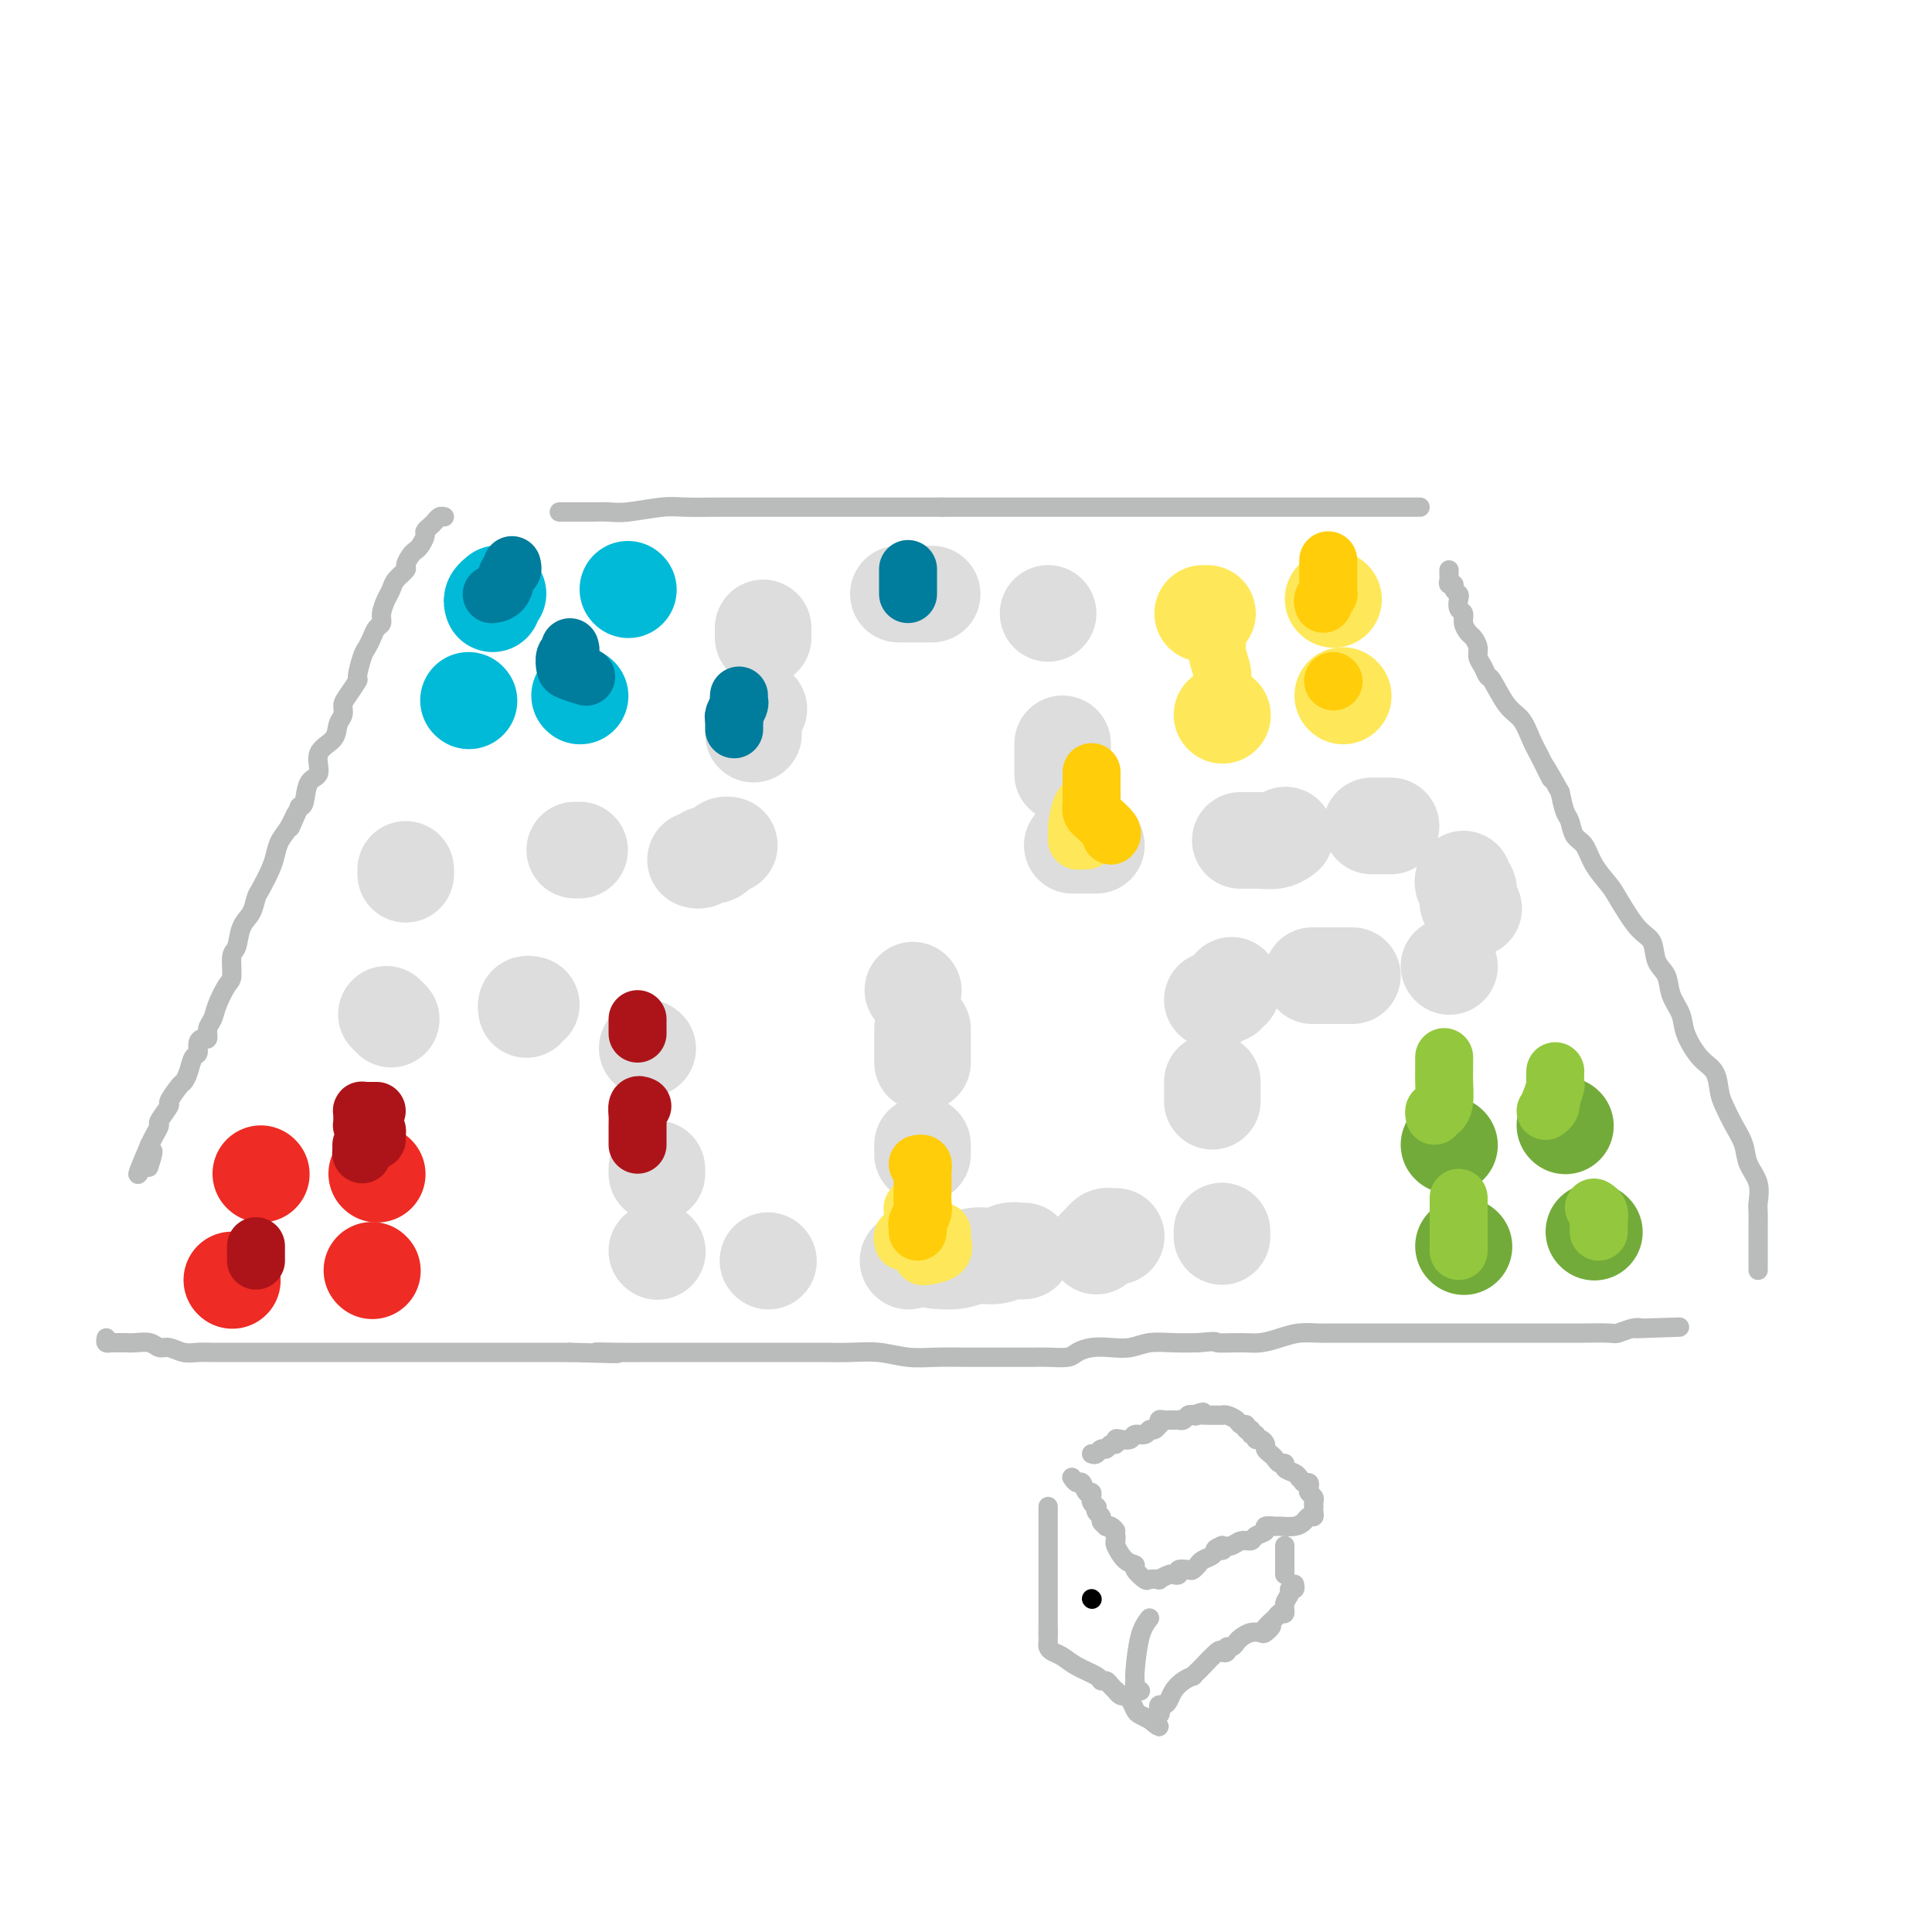 <svg viewBox='0 0 400 400' version='1.1' xmlns='http://www.w3.org/2000/svg' xmlns:xlink='http://www.w3.org/1999/xlink'><g fill='none' stroke='rgb(186,187,187)' stroke-width='4' stroke-linecap='round' stroke-linejoin='round'><path d='M92,107c-0.331,-0.090 -0.662,-0.180 -1,0c-0.338,0.180 -0.682,0.629 -1,1c-0.318,0.371 -0.610,0.663 -1,1c-0.390,0.337 -0.878,0.719 -1,1c-0.122,0.281 0.121,0.460 0,1c-0.121,0.540 -0.605,1.439 -1,2c-0.395,0.561 -0.701,0.783 -1,1c-0.299,0.217 -0.591,0.428 -1,1c-0.409,0.572 -0.935,1.503 -1,2c-0.065,0.497 0.333,0.559 0,1c-0.333,0.441 -1.395,1.260 -2,2c-0.605,0.740 -0.754,1.402 -1,2c-0.246,0.598 -0.591,1.133 -1,2c-0.409,0.867 -0.883,2.067 -1,3c-0.117,0.933 0.124,1.598 0,2c-0.124,0.402 -0.612,0.539 -1,1c-0.388,0.461 -0.677,1.245 -1,2c-0.323,0.755 -0.682,1.480 -1,2c-0.318,0.520 -0.597,0.835 -1,2c-0.403,1.165 -0.930,3.180 -1,4c-0.070,0.820 0.317,0.445 0,1c-0.317,0.555 -1.340,2.039 -2,3c-0.660,0.961 -0.959,1.400 -1,2c-0.041,0.600 0.177,1.362 0,2c-0.177,0.638 -0.748,1.152 -1,2c-0.252,0.848 -0.186,2.031 -1,3c-0.814,0.969 -2.508,1.724 -3,3c-0.492,1.276 0.219,3.074 0,4c-0.219,0.926 -1.367,0.980 -2,2c-0.633,1.020 -0.752,3.006 -1,4c-0.248,0.994 -0.624,0.997 -1,1'/><path d='M62,167c-3.289,7.641 -1.510,3.242 -1,2c0.510,-1.242 -0.248,0.672 -1,2c-0.752,1.328 -1.497,2.070 -2,3c-0.503,0.930 -0.764,2.048 -1,3c-0.236,0.952 -0.448,1.737 -1,3c-0.552,1.263 -1.443,3.004 -2,4c-0.557,0.996 -0.780,1.248 -1,2c-0.220,0.752 -0.437,2.005 -1,3c-0.563,0.995 -1.473,1.731 -2,3c-0.527,1.269 -0.670,3.070 -1,4c-0.330,0.930 -0.848,0.987 -1,2c-0.152,1.013 0.060,2.981 0,4c-0.060,1.019 -0.394,1.090 -1,2c-0.606,0.910 -1.486,2.660 -2,4c-0.514,1.340 -0.664,2.270 -1,3c-0.336,0.730 -0.860,1.261 -1,2c-0.140,0.739 0.103,1.688 0,2c-0.103,0.312 -0.552,-0.012 -1,0c-0.448,0.012 -0.894,0.361 -1,1c-0.106,0.639 0.128,1.570 0,2c-0.128,0.430 -0.617,0.361 -1,1c-0.383,0.639 -0.661,1.986 -1,3c-0.339,1.014 -0.740,1.694 -1,2c-0.260,0.306 -0.381,0.238 -1,1c-0.619,0.762 -1.738,2.353 -2,3c-0.262,0.647 0.332,0.349 0,1c-0.332,0.651 -1.592,2.252 -2,3c-0.408,0.748 0.035,0.644 0,1c-0.035,0.356 -0.548,1.173 -1,2c-0.452,0.827 -0.843,1.665 -1,2c-0.157,0.335 -0.078,0.168 0,0'/><path d='M31,237c-4.798,11.167 -1.292,4.083 0,2c1.292,-2.083 0.369,0.833 0,2c-0.369,1.167 -0.185,0.583 0,0'/><path d='M22,277c-0.090,0.423 -0.179,0.845 0,1c0.179,0.155 0.627,0.042 1,0c0.373,-0.042 0.670,-0.012 1,0c0.330,0.012 0.693,0.007 1,0c0.307,-0.007 0.557,-0.017 1,0c0.443,0.017 1.080,0.061 2,0c0.920,-0.061 2.122,-0.227 3,0c0.878,0.227 1.431,0.845 2,1c0.569,0.155 1.154,-0.155 2,0c0.846,0.155 1.952,0.774 3,1c1.048,0.226 2.039,0.061 3,0c0.961,-0.061 1.894,-0.016 3,0c1.106,0.016 2.385,0.004 3,0c0.615,-0.004 0.567,-0.001 2,0c1.433,0.001 4.347,0.000 6,0c1.653,-0.000 2.045,-0.000 3,0c0.955,0.000 2.474,0.000 4,0c1.526,-0.000 3.059,-0.000 4,0c0.941,0.000 1.291,0.000 2,0c0.709,-0.000 1.777,-0.000 3,0c1.223,0.000 2.603,0.000 4,0c1.397,-0.000 2.813,-0.000 5,0c2.187,0.000 5.145,0.000 7,0c1.855,-0.000 2.606,-0.000 4,0c1.394,0.000 3.432,0.000 5,0c1.568,-0.000 2.668,-0.000 5,0c2.332,0.000 5.897,0.000 8,0c2.103,-0.000 2.744,-0.000 4,0c1.256,0.000 3.128,0.000 5,0'/><path d='M118,280c16.040,0.464 8.140,0.124 6,0c-2.140,-0.124 1.480,-0.033 4,0c2.520,0.033 3.939,0.009 5,0c1.061,-0.009 1.765,-0.002 3,0c1.235,0.002 3.003,0.001 4,0c0.997,-0.001 1.225,-0.000 2,0c0.775,0.000 2.098,0.000 3,0c0.902,-0.000 1.382,-0.000 2,0c0.618,0.000 1.375,0.000 3,0c1.625,-0.000 4.120,-0.000 6,0c1.880,0.000 3.145,0.000 4,0c0.855,-0.000 1.301,-0.001 3,0c1.699,0.001 4.652,0.004 6,0c1.348,-0.004 1.093,-0.015 2,0c0.907,0.015 2.978,0.057 5,0c2.022,-0.057 3.997,-0.211 6,0c2.003,0.211 4.035,0.789 6,1c1.965,0.211 3.863,0.057 6,0c2.137,-0.057 4.514,-0.015 6,0c1.486,0.015 2.082,0.005 4,0c1.918,-0.005 5.156,-0.004 7,0c1.844,0.004 2.292,0.011 3,0c0.708,-0.011 1.676,-0.042 3,0c1.324,0.042 3.004,0.156 4,0c0.996,-0.156 1.308,-0.581 2,-1c0.692,-0.419 1.766,-0.830 3,-1c1.234,-0.170 2.629,-0.098 4,0c1.371,0.098 2.718,0.222 4,0c1.282,-0.222 2.499,-0.791 4,-1c1.501,-0.209 3.286,-0.060 5,0c1.714,0.060 3.357,0.030 5,0'/><path d='M248,278c4.831,-0.461 3.407,-0.113 4,0c0.593,0.113 3.201,-0.008 5,0c1.799,0.008 2.787,0.146 4,0c1.213,-0.146 2.652,-0.575 4,-1c1.348,-0.425 2.607,-0.846 4,-1c1.393,-0.154 2.920,-0.041 4,0c1.080,0.041 1.714,0.011 3,0c1.286,-0.011 3.224,-0.003 4,0c0.776,0.003 0.392,0.001 1,0c0.608,-0.001 2.210,-0.000 3,0c0.790,0.000 0.769,0.000 1,0c0.231,-0.000 0.716,-0.000 1,0c0.284,0.000 0.367,0.000 2,0c1.633,-0.000 4.814,-0.000 6,0c1.186,0.000 0.375,0.000 1,0c0.625,-0.000 2.684,-0.000 4,0c1.316,0.000 1.889,-0.000 3,0c1.111,0.000 2.760,0.000 4,0c1.240,-0.000 2.069,-0.000 3,0c0.931,0.000 1.963,0.000 3,0c1.037,-0.000 2.079,-0.000 3,0c0.921,0.000 1.720,0.000 3,0c1.280,-0.000 3.040,-0.000 4,0c0.960,0.000 1.120,0.001 2,0c0.880,-0.001 2.480,-0.004 3,0c0.520,0.004 -0.040,0.015 1,0c1.040,-0.015 3.681,-0.056 5,0c1.319,0.056 1.317,0.207 2,0c0.683,-0.207 2.052,-0.774 3,-1c0.948,-0.226 1.474,-0.113 2,0'/><path d='M340,275c14.533,-0.467 4.867,-0.133 1,0c-3.867,0.133 -1.933,0.067 0,0'/><path d='M364,263c0.000,-0.607 0.000,-1.213 0,-2c-0.000,-0.787 -0.000,-1.753 0,-2c0.000,-0.247 0.000,0.225 0,0c-0.000,-0.225 -0.001,-1.147 0,-2c0.001,-0.853 0.002,-1.638 0,-2c-0.002,-0.362 -0.007,-0.301 0,-1c0.007,-0.699 0.028,-2.157 0,-3c-0.028,-0.843 -0.104,-1.071 0,-2c0.104,-0.929 0.389,-2.559 0,-4c-0.389,-1.441 -1.453,-2.691 -2,-4c-0.547,-1.309 -0.579,-2.675 -1,-4c-0.421,-1.325 -1.232,-2.607 -2,-4c-0.768,-1.393 -1.495,-2.897 -2,-4c-0.505,-1.103 -0.789,-1.806 -1,-3c-0.211,-1.194 -0.351,-2.878 -1,-4c-0.649,-1.122 -1.808,-1.683 -3,-3c-1.192,-1.317 -2.418,-3.390 -3,-5c-0.582,-1.610 -0.522,-2.756 -1,-4c-0.478,-1.244 -1.495,-2.584 -2,-4c-0.505,-1.416 -0.499,-2.908 -1,-4c-0.501,-1.092 -1.508,-1.786 -2,-3c-0.492,-1.214 -0.467,-2.950 -1,-4c-0.533,-1.050 -1.623,-1.416 -3,-3c-1.377,-1.584 -3.041,-4.387 -4,-6c-0.959,-1.613 -1.212,-2.036 -2,-3c-0.788,-0.964 -2.109,-2.469 -3,-4c-0.891,-1.531 -1.352,-3.087 -2,-4c-0.648,-0.913 -1.483,-1.183 -2,-2c-0.517,-0.817 -0.716,-2.182 -1,-3c-0.284,-0.818 -0.653,-1.091 -1,-2c-0.347,-0.909 -0.674,-2.455 -1,-4'/><path d='M323,164c-5.308,-9.459 -2.580,-4.106 -2,-3c0.580,1.106 -0.990,-2.033 -2,-4c-1.010,-1.967 -1.461,-2.760 -2,-4c-0.539,-1.240 -1.166,-2.927 -2,-4c-0.834,-1.073 -1.874,-1.533 -3,-3c-1.126,-1.467 -2.339,-3.940 -3,-5c-0.661,-1.060 -0.768,-0.708 -1,-1c-0.232,-0.292 -0.587,-1.229 -1,-2c-0.413,-0.771 -0.885,-1.375 -1,-2c-0.115,-0.625 0.128,-1.271 0,-2c-0.128,-0.729 -0.626,-1.542 -1,-2c-0.374,-0.458 -0.622,-0.560 -1,-1c-0.378,-0.440 -0.885,-1.217 -1,-2c-0.115,-0.783 0.161,-1.571 0,-2c-0.161,-0.429 -0.760,-0.497 -1,-1c-0.240,-0.503 -0.121,-1.440 0,-2c0.121,-0.560 0.243,-0.741 0,-1c-0.243,-0.259 -0.850,-0.594 -1,-1c-0.150,-0.406 0.156,-0.883 0,-1c-0.156,-0.117 -0.774,0.126 -1,0c-0.226,-0.126 -0.061,-0.621 0,-1c0.061,-0.379 0.016,-0.640 0,-1c-0.016,-0.360 -0.005,-0.817 0,-1c0.005,-0.183 0.002,-0.091 0,0'/><path d='M294,105c-0.364,0.000 -0.728,0.000 -1,0c-0.272,0.000 -0.454,0.000 -1,0c-0.546,0.000 -1.458,0.000 -2,0c-0.542,0.000 -0.714,0.000 -1,0c-0.286,0.000 -0.686,0.000 -1,0c-0.314,0.000 -0.541,0.000 -1,0c-0.459,0.000 -1.148,0.000 -2,0c-0.852,0.000 -1.867,-0.000 -3,0c-1.133,0.000 -2.386,0.000 -4,0c-1.614,0.000 -3.590,0.000 -5,0c-1.410,0.000 -2.253,0.000 -3,0c-0.747,0.000 -1.398,0.000 -2,0c-0.602,0.000 -1.154,-0.000 -2,0c-0.846,0.000 -1.985,0.000 -3,0c-1.015,0.000 -1.906,0.000 -3,0c-1.094,0.000 -2.391,0.000 -4,0c-1.609,0.000 -3.529,0.000 -5,0c-1.471,0.000 -2.492,0.000 -4,0c-1.508,0.000 -3.502,0.000 -5,0c-1.498,0.000 -2.501,0.000 -4,0c-1.499,0.000 -3.493,0.000 -5,0c-1.507,0.000 -2.527,0.000 -4,0c-1.473,0.000 -3.398,0.000 -5,0c-1.602,0.000 -2.882,0.000 -4,0c-1.118,0.000 -2.073,0.000 -3,0c-0.927,0.000 -1.827,0.000 -3,0c-1.173,0.000 -2.621,0.000 -4,0c-1.379,0.000 -2.689,0.000 -4,0c-1.311,0.000 -2.622,0.000 -4,0c-1.378,0.000 -2.822,0.000 -4,0c-1.178,0.000 -2.089,0.000 -3,0'/><path d='M195,105c-16.021,0.000 -6.573,0.000 -4,0c2.573,-0.000 -1.729,-0.000 -4,0c-2.271,0.000 -2.512,0.000 -4,0c-1.488,-0.000 -4.224,-0.000 -6,0c-1.776,0.000 -2.592,0.000 -4,0c-1.408,-0.000 -3.407,-0.000 -5,0c-1.593,0.000 -2.780,0.000 -4,0c-1.220,-0.000 -2.473,-0.000 -4,0c-1.527,0.000 -3.328,0.000 -4,0c-0.672,-0.000 -0.213,-0.001 -1,0c-0.787,0.001 -2.819,0.004 -4,0c-1.181,-0.004 -1.512,-0.015 -3,0c-1.488,0.015 -4.132,0.057 -6,0c-1.868,-0.057 -2.959,-0.211 -5,0c-2.041,0.211 -5.033,0.789 -7,1c-1.967,0.211 -2.908,0.057 -4,0c-1.092,-0.057 -2.334,-0.015 -3,0c-0.666,0.015 -0.755,0.004 -1,0c-0.245,-0.004 -0.648,-0.001 -1,0c-0.352,0.001 -0.655,0.000 -1,0c-0.345,-0.000 -0.732,-0.000 -1,0c-0.268,0.000 -0.418,0.000 -1,0c-0.582,-0.000 -1.595,-0.000 -2,0c-0.405,0.000 -0.203,0.000 0,0'/></g>
<g fill='none' stroke='rgb(238,43,36)' stroke-width='20' stroke-linecap='round' stroke-linejoin='round'><path d='M54,243c0.000,0.000 0.100,0.100 0.1,0.1'/><path d='M78,243c0.000,0.000 0.100,0.100 0.1,0.1'/><path d='M48,265c0.000,0.000 0.100,0.100 0.1,0.1'/><path d='M77,263c0.000,0.000 0.100,0.100 0.1,0.1'/></g>
<g fill='none' stroke='rgb(115,171,58)' stroke-width='20' stroke-linecap='round' stroke-linejoin='round'><path d='M300,237c0.000,0.000 0.100,0.100 0.1,0.1'/><path d='M324,233c0.000,0.000 0.100,0.100 0.1,0.1'/><path d='M303,258c0.000,0.000 0.100,0.100 0.1,0.1'/><path d='M330,255c0.000,0.000 0.100,0.100 0.1,0.1'/></g>
<g fill='none' stroke='rgb(0,186,216)' stroke-width='20' stroke-linecap='round' stroke-linejoin='round'><path d='M102,125c-0.111,-0.311 -0.222,-0.622 0,-1c0.222,-0.378 0.778,-0.822 1,-1c0.222,-0.178 0.111,-0.089 0,0'/><path d='M130,122c0.000,0.000 0.100,0.100 0.1,0.1'/><path d='M97,145c0.000,0.000 0.100,0.100 0.1,0.1'/><path d='M120,144c0.000,0.000 0.100,0.100 0.1,0.1'/></g>
<g fill='none' stroke='rgb(254,232,89)' stroke-width='20' stroke-linecap='round' stroke-linejoin='round'><path d='M249,127c0.417,0.000 0.833,0.000 1,0c0.167,0.000 0.083,0.000 0,0'/><path d='M276,124c0.000,0.000 0.100,0.100 0.1,0.1'/><path d='M253,148c0.000,0.000 0.100,0.100 0.1,0.1'/><path d='M278,144c0.000,0.000 0.100,0.100 0.1,0.1'/></g>
<g fill='none' stroke='rgb(221,221,221)' stroke-width='20' stroke-linecap='round' stroke-linejoin='round'><path d='M136,259c0.000,0.000 0.100,0.100 0.1,0.1'/><path d='M136,243c0.000,-0.417 0.000,-0.833 0,-1c0.000,-0.167 0.000,-0.083 0,0'/><path d='M134,217c0.000,0.000 0.100,0.100 0.1,0.1'/><path d='M110,208c-0.422,-0.111 -0.844,-0.222 -1,0c-0.156,0.222 -0.044,0.778 0,1c0.044,0.222 0.022,0.111 0,0'/><path d='M81,211c-0.417,-0.417 -0.833,-0.833 -1,-1c-0.167,-0.167 -0.083,-0.083 0,0'/><path d='M84,181c0.000,-0.417 0.000,-0.833 0,-1c0.000,-0.167 0.000,-0.083 0,0'/><path d='M119,176c0.422,0.000 0.844,0.000 1,0c0.156,0.000 0.044,0.000 0,0c-0.044,0.000 -0.022,0.000 0,0'/><path d='M144,178c0.333,0.112 0.667,0.223 1,0c0.333,-0.223 0.666,-0.782 1,-1c0.334,-0.218 0.667,-0.097 1,0c0.333,0.097 0.664,0.170 1,0c0.336,-0.170 0.678,-0.582 1,-1c0.322,-0.418 0.625,-0.843 1,-1c0.375,-0.157 0.821,-0.045 1,0c0.179,0.045 0.089,0.022 0,0'/><path d='M156,152c0.002,-0.344 0.004,-0.688 0,-1c-0.004,-0.312 -0.015,-0.592 0,-1c0.015,-0.408 0.056,-0.944 0,-1c-0.056,-0.056 -0.207,0.370 0,0c0.207,-0.370 0.774,-1.534 1,-2c0.226,-0.466 0.113,-0.233 0,0'/><path d='M158,132c0.000,-0.452 0.000,-0.905 0,-1c0.000,-0.095 0.000,0.167 0,0c0.000,-0.167 0.000,-0.762 0,-1c0.000,-0.238 0.000,-0.119 0,0'/><path d='M186,123c0.325,0.000 0.650,0.000 1,0c0.350,0.000 0.724,0.000 1,0c0.276,0.000 0.452,0.000 1,0c0.548,-0.000 1.466,0.000 2,0c0.534,0.000 0.682,0.000 1,0c0.318,0.000 0.805,0.000 1,0c0.195,0.000 0.097,0.000 0,0'/><path d='M217,127c0.000,0.000 0.000,0.000 0,0c0.000,0.000 0.000,0.000 0,0'/><path d='M220,154c0.000,0.231 0.000,0.462 0,1c0.000,0.538 0.000,1.385 0,2c-0.000,0.615 0.000,1.000 0,1c-0.000,-0.000 0.000,-0.385 0,0c-0.000,0.385 0.000,1.538 0,2c0.000,0.462 0.000,0.231 0,0'/><path d='M222,175c0.334,0.000 0.668,0.000 1,0c0.332,0.000 0.664,0.000 1,0c0.336,0.000 0.678,0.000 1,0c0.322,0.000 0.625,0.000 1,0c0.375,0.000 0.821,0.000 1,0c0.179,0.000 0.089,0.000 0,0'/><path d='M257,174c-0.186,-0.002 -0.372,-0.004 0,0c0.372,0.004 1.301,0.015 2,0c0.699,-0.015 1.167,-0.056 2,0c0.833,0.056 2.032,0.207 3,0c0.968,-0.207 1.705,-0.774 2,-1c0.295,-0.226 0.147,-0.113 0,0'/><path d='M284,171c-0.061,0.000 -0.121,0.000 0,0c0.121,0.000 0.425,0.000 1,0c0.575,-0.000 1.422,0.000 2,0c0.578,0.000 0.886,0.000 1,0c0.114,0.000 0.032,0.000 0,0c-0.032,0.000 -0.016,0.000 0,0'/><path d='M303,182c-0.111,0.364 -0.222,0.728 0,1c0.222,0.272 0.778,0.451 1,1c0.222,0.549 0.111,1.467 0,2c-0.111,0.533 -0.222,0.682 0,1c0.222,0.318 0.778,0.805 1,1c0.222,0.195 0.111,0.097 0,0'/><path d='M300,200c0.000,0.000 0.100,0.100 0.1,0.1'/><path d='M280,202c-0.769,0.000 -1.537,0.000 -2,0c-0.463,0.000 -0.619,0.000 -1,0c-0.381,-0.000 -0.987,0.000 -2,0c-1.013,0.000 -2.432,0.000 -3,0c-0.568,-0.000 -0.284,0.000 0,0'/><path d='M255,204c0.120,0.455 0.240,0.910 0,1c-0.240,0.090 -0.838,-0.186 -1,0c-0.162,0.186 0.114,0.834 0,1c-0.114,0.166 -0.618,-0.151 -1,0c-0.382,0.151 -0.641,0.772 -1,1c-0.359,0.228 -0.817,0.065 -1,0c-0.183,-0.065 -0.092,-0.033 0,0'/><path d='M251,224c0.000,0.332 0.000,0.663 0,1c0.000,0.337 0.000,0.678 0,1c-0.000,0.322 0.000,0.625 0,1c0.000,0.375 0.000,0.821 0,1c0.000,0.179 0.000,0.089 0,0'/><path d='M253,255c0.000,-0.111 0.000,-0.222 0,0c0.000,0.222 0.000,0.778 0,1c0.000,0.222 0.000,0.111 0,0'/><path d='M231,256c0.089,-0.006 0.178,-0.012 0,0c-0.178,0.012 -0.622,0.042 -1,0c-0.378,-0.042 -0.689,-0.156 -1,0c-0.311,0.156 -0.622,0.580 -1,1c-0.378,0.420 -0.822,0.834 -1,1c-0.178,0.166 -0.089,0.083 0,0'/><path d='M212,259c-0.261,0.033 -0.522,0.065 -1,0c-0.478,-0.065 -1.172,-0.228 -2,0c-0.828,0.228 -1.788,0.846 -3,1c-1.212,0.154 -2.675,-0.154 -4,0c-1.325,0.154 -2.510,0.772 -4,1c-1.490,0.228 -3.283,0.065 -4,0c-0.717,-0.065 -0.359,-0.033 0,0'/><path d='M188,261c0.000,0.000 0.100,0.100 0.1,0.1'/><path d='M191,239c0.000,-0.310 0.000,-0.619 0,-1c0.000,-0.381 0.000,-0.833 0,-1c0.000,-0.167 0.000,-0.048 0,0c0.000,0.048 0.000,0.024 0,0'/><path d='M191,220c0.000,-0.479 0.000,-0.958 0,-1c0.000,-0.042 0.000,0.353 0,0c0.000,-0.353 0.000,-1.454 0,-2c0.000,-0.546 0.000,-0.538 0,-1c0.000,-0.462 0.000,-1.394 0,-2c0.000,-0.606 0.000,-0.888 0,-1c0.000,-0.112 0.000,-0.056 0,0'/><path d='M189,205c0.000,0.000 0.100,0.100 0.1,0.1'/><path d='M159,261c0.000,0.000 0.100,0.100 0.1,0.1'/></g>
<g fill='none' stroke='rgb(173,20,25)' stroke-width='12' stroke-linecap='round' stroke-linejoin='round'><path d='M78,230c-0.340,0.002 -0.679,0.004 -1,0c-0.321,-0.004 -0.622,-0.012 -1,0c-0.378,0.012 -0.833,0.046 -1,0c-0.167,-0.046 -0.046,-0.171 0,0c0.046,0.171 0.015,0.638 0,1c-0.015,0.362 -0.015,0.619 0,1c0.015,0.381 0.046,0.886 0,1c-0.046,0.114 -0.170,-0.163 0,0c0.170,0.163 0.635,0.766 1,1c0.365,0.234 0.632,0.100 1,0c0.368,-0.100 0.837,-0.166 1,0c0.163,0.166 0.019,0.566 0,1c-0.019,0.434 0.086,0.904 0,1c-0.086,0.096 -0.363,-0.180 -1,0c-0.637,0.180 -1.633,0.818 -2,1c-0.367,0.182 -0.105,-0.091 0,0c0.105,0.091 0.052,0.545 0,1'/><path d='M75,238c-0.467,0.844 -0.133,0.956 0,1c0.133,0.044 0.067,0.022 0,0'/><path d='M53,258c0.000,0.417 0.000,0.833 0,1c0.000,0.167 0.000,0.083 0,0c0.000,-0.083 0.000,-0.166 0,0c0.000,0.166 0.000,0.581 0,1c-0.000,0.419 0.000,0.844 0,1c-0.000,0.156 0.000,0.045 0,0c0.000,-0.045 0.000,-0.022 0,0'/><path d='M133,229c-0.423,-0.188 -0.845,-0.376 -1,0c-0.155,0.376 -0.041,1.316 0,2c0.041,0.684 0.011,1.111 0,2c-0.011,0.889 -0.003,2.239 0,3c0.003,0.761 0.001,0.932 0,1c-0.001,0.068 -0.000,0.034 0,0'/><path d='M132,211c0.000,0.339 0.000,0.679 0,1c0.000,0.321 0.000,0.625 0,1c0.000,0.375 0.000,0.821 0,1c0.000,0.179 0.000,0.089 0,0'/></g>
<g fill='none' stroke='rgb(0,124,156)' stroke-width='12' stroke-linecap='round' stroke-linejoin='round'><path d='M118,134c0.112,0.364 0.223,0.728 0,1c-0.223,0.272 -0.781,0.451 -1,1c-0.219,0.549 -0.100,1.467 0,2c0.100,0.533 0.181,0.682 1,1c0.819,0.318 2.377,0.805 3,1c0.623,0.195 0.312,0.097 0,0'/><path d='M106,117c0.099,0.392 0.198,0.785 0,1c-0.198,0.215 -0.692,0.254 -1,1c-0.308,0.746 -0.429,2.201 -1,3c-0.571,0.799 -1.592,0.943 -2,1c-0.408,0.057 -0.204,0.029 0,0'/><path d='M153,144c-0.030,0.364 -0.061,0.727 0,1c0.061,0.273 0.212,0.455 0,1c-0.212,0.545 -0.789,1.453 -1,2c-0.211,0.547 -0.057,0.734 0,1c0.057,0.266 0.015,0.610 0,1c-0.015,0.390 -0.004,0.826 0,1c0.004,0.174 0.002,0.087 0,0'/><path d='M188,118c0.000,-0.174 0.000,-0.348 0,0c0.000,0.348 0.000,1.217 0,2c0.000,0.783 0.000,1.480 0,2c0.000,0.520 0.000,0.863 0,1c0.000,0.137 0.000,0.069 0,0'/></g>
<g fill='none' stroke='rgb(254,232,89)' stroke-width='12' stroke-linecap='round' stroke-linejoin='round'><path d='M190,250c-0.428,-0.067 -0.855,-0.134 -1,0c-0.145,0.134 -0.007,0.470 0,1c0.007,0.530 -0.116,1.256 0,2c0.116,0.744 0.473,1.506 1,2c0.527,0.494 1.224,0.720 2,1c0.776,0.280 1.630,0.614 2,1c0.370,0.386 0.257,0.825 0,1c-0.257,0.175 -0.656,0.086 -1,0c-0.344,-0.086 -0.631,-0.169 -1,0c-0.369,0.169 -0.821,0.588 -1,1c-0.179,0.412 -0.087,0.815 0,1c0.087,0.185 0.167,0.151 1,0c0.833,-0.151 2.419,-0.419 3,-1c0.581,-0.581 0.156,-1.475 0,-2c-0.156,-0.525 -0.042,-0.680 0,-1c0.042,-0.320 0.012,-0.806 0,-1c-0.012,-0.194 -0.006,-0.097 0,0'/><path d='M226,167c-0.445,-0.029 -0.889,-0.058 -1,0c-0.111,0.058 0.113,0.201 0,0c-0.113,-0.201 -0.563,-0.748 -1,0c-0.437,0.748 -0.859,2.789 -1,4c-0.141,1.211 0.001,1.591 0,2c-0.001,0.409 -0.144,0.848 0,1c0.144,0.152 0.574,0.018 1,0c0.426,-0.018 0.846,0.079 1,0c0.154,-0.079 0.041,-0.336 0,-1c-0.041,-0.664 -0.011,-1.736 0,-2c0.011,-0.264 0.003,0.279 0,0c-0.003,-0.279 -0.001,-1.381 0,-2c0.001,-0.619 0.000,-0.753 0,-1c-0.000,-0.247 -0.000,-0.605 0,-1c0.000,-0.395 0.000,-0.827 0,-1c-0.000,-0.173 -0.000,-0.086 0,0'/><path d='M253,146c0.001,-0.441 0.001,-0.883 0,-1c-0.001,-0.117 -0.004,0.090 0,0c0.004,-0.090 0.016,-0.479 0,-1c-0.016,-0.521 -0.060,-1.176 0,-2c0.060,-0.824 0.222,-1.818 0,-3c-0.222,-1.182 -0.830,-2.551 -1,-4c-0.170,-1.449 0.099,-2.976 0,-4c-0.099,-1.024 -0.565,-1.545 -1,-2c-0.435,-0.455 -0.839,-0.844 -1,-1c-0.161,-0.156 -0.081,-0.078 0,0'/><path d='M187,257c-0.113,-0.452 -0.226,-0.905 0,-1c0.226,-0.095 0.792,0.167 1,0c0.208,-0.167 0.060,-0.762 0,-1c-0.060,-0.238 -0.030,-0.119 0,0'/><path d='M191,259c0.000,-0.334 0.000,-0.668 0,-1c0.000,-0.332 0.000,-0.664 0,-1c0.000,-0.336 0.000,-0.678 0,-1c0.000,-0.322 0.000,-0.625 0,-1c0.000,-0.375 0.000,-0.821 0,-1c0.000,-0.179 0.000,-0.089 0,0'/></g>
<g fill='none' stroke='rgb(147,200,62)' stroke-width='12' stroke-linecap='round' stroke-linejoin='round'><path d='M302,259c0.000,-0.341 0.000,-0.683 0,-1c0.000,-0.317 0.000,-0.611 0,-1c0.000,-0.389 0.000,-0.875 0,-2c0.000,-1.125 -0.000,-2.889 0,-4c0.000,-1.111 0.000,-1.568 0,-2c0.000,-0.432 0.000,-0.838 0,-1c0.000,-0.162 0.000,-0.081 0,0'/><path d='M297,231c-0.083,-0.456 -0.166,-0.912 0,-1c0.166,-0.088 0.580,0.193 1,0c0.420,-0.193 0.845,-0.861 1,-2c0.155,-1.139 0.042,-2.750 0,-4c-0.042,-1.250 -0.011,-2.139 0,-3c0.011,-0.861 0.003,-1.693 0,-2c-0.003,-0.307 -0.001,-0.088 0,0c0.001,0.088 0.000,0.044 0,0'/><path d='M320,230c0.415,-0.286 0.829,-0.572 1,-1c0.171,-0.428 0.098,-0.998 0,-1c-0.098,-0.002 -0.222,0.563 0,0c0.222,-0.563 0.792,-2.254 1,-3c0.208,-0.746 0.056,-0.547 0,-1c-0.056,-0.453 -0.016,-1.558 0,-2c0.016,-0.442 0.008,-0.221 0,0'/><path d='M331,255c0.008,-0.362 0.016,-0.724 0,-1c-0.016,-0.276 -0.056,-0.466 0,-1c0.056,-0.534 0.207,-1.413 0,-2c-0.207,-0.587 -0.774,-0.882 -1,-1c-0.226,-0.118 -0.113,-0.059 0,0'/></g>
<g fill='none' stroke='rgb(255,205,10)' stroke-width='12' stroke-linecap='round' stroke-linejoin='round'><path d='M190,255c0.030,-0.359 0.061,-0.717 0,-1c-0.061,-0.283 -0.212,-0.489 0,-1c0.212,-0.511 0.789,-1.327 1,-2c0.211,-0.673 0.058,-1.203 0,-2c-0.058,-0.797 -0.019,-1.860 0,-3c0.019,-1.140 0.019,-2.358 0,-3c-0.019,-0.642 -0.057,-0.708 0,-1c0.057,-0.292 0.208,-0.809 0,-1c-0.208,-0.191 -0.774,-0.054 -1,0c-0.226,0.054 -0.113,0.027 0,0'/><path d='M230,173c0.204,-0.221 0.409,-0.441 0,-1c-0.409,-0.559 -1.430,-1.455 -2,-2c-0.570,-0.545 -0.689,-0.738 -1,-1c-0.311,-0.262 -0.815,-0.593 -1,-1c-0.185,-0.407 -0.049,-0.889 0,-1c0.049,-0.111 0.013,0.149 0,0c-0.013,-0.149 -0.004,-0.706 0,-1c0.004,-0.294 0.001,-0.326 0,-1c-0.001,-0.674 -0.000,-1.989 0,-3c0.000,-1.011 0.000,-1.717 0,-2c-0.000,-0.283 -0.000,-0.141 0,0'/><path d='M274,125c-0.113,-0.304 -0.226,-0.609 0,-1c0.226,-0.391 0.793,-0.869 1,-1c0.207,-0.131 0.056,0.085 0,0c-0.056,-0.085 -0.015,-0.470 0,-1c0.015,-0.530 0.004,-1.203 0,-2c-0.004,-0.797 -0.001,-1.716 0,-2c0.001,-0.284 0.000,0.068 0,0c-0.000,-0.068 -0.000,-0.557 0,-1c0.000,-0.443 0.000,-0.841 0,-1c-0.000,-0.159 -0.000,-0.080 0,0'/><path d='M276,141c0.000,0.000 0.100,0.100 0.1,0.1'/></g>
<g fill='none' stroke='rgb(186,187,187)' stroke-width='4' stroke-linecap='round' stroke-linejoin='round'><path d='M226,301c0.334,0.122 0.668,0.244 1,0c0.332,-0.244 0.663,-0.854 1,-1c0.337,-0.146 0.681,0.171 1,0c0.319,-0.171 0.614,-0.829 1,-1c0.386,-0.171 0.862,0.146 1,0c0.138,-0.146 -0.061,-0.756 0,-1c0.061,-0.244 0.384,-0.122 1,0c0.616,0.122 1.527,0.244 2,0c0.473,-0.244 0.509,-0.854 1,-1c0.491,-0.146 1.438,0.172 2,0c0.562,-0.172 0.738,-0.835 1,-1c0.262,-0.165 0.608,0.166 1,0c0.392,-0.166 0.829,-0.829 1,-1c0.171,-0.171 0.074,0.150 0,0c-0.074,-0.150 -0.126,-0.773 0,-1c0.126,-0.227 0.429,-0.060 1,0c0.571,0.060 1.410,0.012 2,0c0.590,-0.012 0.932,0.011 1,0c0.068,-0.011 -0.136,-0.054 0,0c0.136,0.054 0.614,0.207 1,0c0.386,-0.207 0.682,-0.773 1,-1c0.318,-0.227 0.659,-0.113 1,0'/><path d='M247,293c3.504,-1.238 1.765,-0.332 1,0c-0.765,0.332 -0.555,0.089 0,0c0.555,-0.089 1.455,-0.024 2,0c0.545,0.024 0.737,0.006 1,0c0.263,-0.006 0.599,0.001 1,0c0.401,-0.001 0.867,-0.010 1,0c0.133,0.010 -0.065,0.040 0,0c0.065,-0.040 0.395,-0.150 1,0c0.605,0.150 1.487,0.561 2,1c0.513,0.439 0.658,0.906 1,1c0.342,0.094 0.880,-0.186 1,0c0.120,0.186 -0.179,0.838 0,1c0.179,0.162 0.835,-0.168 1,0c0.165,0.168 -0.162,0.833 0,1c0.162,0.167 0.813,-0.162 1,0c0.187,0.162 -0.091,0.817 0,1c0.091,0.183 0.549,-0.106 1,0c0.451,0.106 0.894,0.607 1,1c0.106,0.393 -0.125,0.679 0,1c0.125,0.321 0.606,0.677 1,1c0.394,0.323 0.701,0.611 1,1c0.299,0.389 0.591,0.878 1,1c0.409,0.122 0.934,-0.122 1,0c0.066,0.122 -0.328,0.610 0,1c0.328,0.390 1.380,0.683 2,1c0.620,0.317 0.810,0.659 1,1'/><path d='M269,306c2.254,2.079 1.387,1.278 1,1c-0.387,-0.278 -0.296,-0.033 0,0c0.296,0.033 0.797,-0.146 1,0c0.203,0.146 0.107,0.617 0,1c-0.107,0.383 -0.225,0.676 0,1c0.225,0.324 0.792,0.678 1,1c0.208,0.322 0.057,0.612 0,1c-0.057,0.388 -0.018,0.874 0,1c0.018,0.126 0.016,-0.107 0,0c-0.016,0.107 -0.048,0.554 0,1c0.048,0.446 0.174,0.890 0,1c-0.174,0.110 -0.647,-0.114 -1,0c-0.353,0.114 -0.586,0.566 -1,1c-0.414,0.434 -1.009,0.852 -2,1c-0.991,0.148 -2.378,0.028 -3,0c-0.622,-0.028 -0.481,0.035 -1,0c-0.519,-0.035 -1.700,-0.168 -2,0c-0.300,0.168 0.282,0.637 0,1c-0.282,0.363 -1.426,0.619 -2,1c-0.574,0.381 -0.576,0.886 -1,1c-0.424,0.114 -1.268,-0.161 -2,0c-0.732,0.161 -1.352,0.760 -2,1c-0.648,0.240 -1.324,0.120 -2,0'/><path d='M253,320c-2.887,1.168 -0.606,1.087 0,1c0.606,-0.087 -0.464,-0.182 -1,0c-0.536,0.182 -0.539,0.641 -1,1c-0.461,0.359 -1.379,0.618 -2,1c-0.621,0.382 -0.945,0.886 -1,1c-0.055,0.114 0.158,-0.162 0,0c-0.158,0.162 -0.687,0.762 -1,1c-0.313,0.238 -0.411,0.115 -1,0c-0.589,-0.115 -1.668,-0.223 -2,0c-0.332,0.223 0.085,0.778 0,1c-0.085,0.222 -0.671,0.112 -1,0c-0.329,-0.112 -0.401,-0.224 -1,0c-0.599,0.224 -1.723,0.786 -2,1c-0.277,0.214 0.295,0.082 0,0c-0.295,-0.082 -1.458,-0.114 -2,0c-0.542,0.114 -0.464,0.374 -1,0c-0.536,-0.374 -1.685,-1.381 -2,-2c-0.315,-0.619 0.203,-0.848 0,-1c-0.203,-0.152 -1.127,-0.226 -2,-1c-0.873,-0.774 -1.697,-2.247 -2,-3c-0.303,-0.753 -0.087,-0.787 0,-1c0.087,-0.213 0.043,-0.607 0,-1'/><path d='M231,318c-0.885,-1.559 -0.098,-0.957 0,-1c0.098,-0.043 -0.495,-0.733 -1,-1c-0.505,-0.267 -0.924,-0.113 -1,0c-0.076,0.113 0.190,0.184 0,0c-0.190,-0.184 -0.834,-0.623 -1,-1c-0.166,-0.377 0.148,-0.692 0,-1c-0.148,-0.308 -0.758,-0.608 -1,-1c-0.242,-0.392 -0.118,-0.874 0,-1c0.118,-0.126 0.228,0.106 0,0c-0.228,-0.106 -0.796,-0.548 -1,-1c-0.204,-0.452 -0.044,-0.914 0,-1c0.044,-0.086 -0.030,0.202 0,0c0.030,-0.202 0.162,-0.895 0,-1c-0.162,-0.105 -0.618,0.378 -1,0c-0.382,-0.378 -0.690,-1.617 -1,-2c-0.310,-0.383 -0.622,0.089 -1,0c-0.378,-0.089 -0.822,-0.740 -1,-1c-0.178,-0.260 -0.089,-0.130 0,0'/><path d='M217,312c0.000,-0.089 0.000,-0.177 0,0c0.000,0.177 0.000,0.621 0,1c0.000,0.379 0.000,0.693 0,1c0.000,0.307 0.000,0.607 0,1c-0.000,0.393 0.000,0.878 0,1c0.000,0.122 -0.000,-0.120 0,0c0.000,0.120 0.000,0.603 0,1c0.000,0.397 0.000,0.707 0,1c0.000,0.293 0.000,0.569 0,1c0.000,0.431 0.000,1.018 0,2c-0.000,0.982 0.000,2.358 0,3c-0.000,0.642 0.000,0.549 0,1c0.000,0.451 0.000,1.444 0,2c0.000,0.556 -0.000,0.674 0,1c0.000,0.326 0.000,0.860 0,1c0.000,0.140 0.000,-0.112 0,0c0.000,0.112 0.000,0.590 0,1c0.000,0.410 0.000,0.753 0,1c0.000,0.247 0.000,0.399 0,1c0.000,0.601 0.000,1.653 0,2c0.000,0.347 0.000,-0.010 0,0c0.000,0.010 0.000,0.387 0,1c0.000,0.613 0.000,1.461 0,2c0.000,0.539 0.000,0.770 0,1'/><path d='M217,338c-0.000,3.979 -0.001,0.925 0,0c0.001,-0.925 0.002,0.277 0,1c-0.002,0.723 -0.009,0.966 0,1c0.009,0.034 0.034,-0.143 0,0c-0.034,0.143 -0.128,0.605 0,1c0.128,0.395 0.478,0.723 1,1c0.522,0.277 1.215,0.504 2,1c0.785,0.496 1.663,1.260 3,2c1.337,0.740 3.133,1.456 4,2c0.867,0.544 0.806,0.915 1,1c0.194,0.085 0.643,-0.117 1,0c0.357,0.117 0.621,0.553 1,1c0.379,0.447 0.871,0.904 1,1c0.129,0.096 -0.106,-0.168 0,0c0.106,0.168 0.553,0.770 1,1c0.447,0.230 0.892,0.089 1,0c0.108,-0.089 -0.123,-0.126 0,0c0.123,0.126 0.600,0.415 1,1c0.400,0.585 0.723,1.465 1,2c0.277,0.535 0.508,0.724 1,1c0.492,0.276 1.246,0.638 2,1'/><path d='M238,356c3.415,2.834 1.454,0.918 1,0c-0.454,-0.918 0.599,-0.837 1,-1c0.401,-0.163 0.148,-0.571 0,-1c-0.148,-0.429 -0.192,-0.878 0,-1c0.192,-0.122 0.620,0.082 1,0c0.380,-0.082 0.714,-0.452 1,-1c0.286,-0.548 0.525,-1.275 1,-2c0.475,-0.725 1.186,-1.449 2,-2c0.814,-0.551 1.731,-0.929 2,-1c0.269,-0.071 -0.111,0.167 0,0c0.111,-0.167 0.713,-0.737 1,-1c0.287,-0.263 0.258,-0.218 1,-1c0.742,-0.782 2.254,-2.391 3,-3c0.746,-0.609 0.725,-0.219 1,0c0.275,0.219 0.847,0.266 1,0c0.153,-0.266 -0.111,-0.846 0,-1c0.111,-0.154 0.597,0.116 1,0c0.403,-0.116 0.721,-0.620 1,-1c0.279,-0.380 0.518,-0.638 1,-1c0.482,-0.362 1.207,-0.828 2,-1c0.793,-0.172 1.655,-0.049 2,0c0.345,0.049 0.172,0.025 0,0'/><path d='M261,338c3.814,-2.752 1.849,-0.631 1,0c-0.849,0.631 -0.582,-0.229 0,-1c0.582,-0.771 1.481,-1.453 2,-2c0.519,-0.547 0.660,-0.960 1,-1c0.340,-0.040 0.879,0.291 1,0c0.121,-0.291 -0.178,-1.206 0,-2c0.178,-0.794 0.832,-1.467 1,-2c0.168,-0.533 -0.151,-0.926 0,-1c0.151,-0.074 0.771,0.172 1,0c0.229,-0.172 0.065,-0.764 0,-1c-0.065,-0.236 -0.033,-0.118 0,0'/><path d='M266,320c0.000,0.364 0.000,0.728 0,1c0.000,0.272 0.000,0.451 0,1c0.000,0.549 0.000,1.467 0,2c0.000,0.533 0.000,0.682 0,1c0.000,0.318 0.000,0.805 0,1c0.000,0.195 0.000,0.097 0,0'/><path d='M238,335c-0.730,0.953 -1.460,1.905 -2,4c-0.540,2.095 -0.891,5.332 -1,7c-0.109,1.668 0.022,1.767 0,2c-0.022,0.233 -0.198,0.601 0,1c0.198,0.399 0.771,0.828 1,1c0.229,0.172 0.115,0.086 0,0'/></g>
<g fill='none' stroke='rgb(0,0,0)' stroke-width='4' stroke-linecap='round' stroke-linejoin='round'><path d='M226,331c0.000,0.000 0.100,0.100 0.1,0.1'/></g>
</svg>